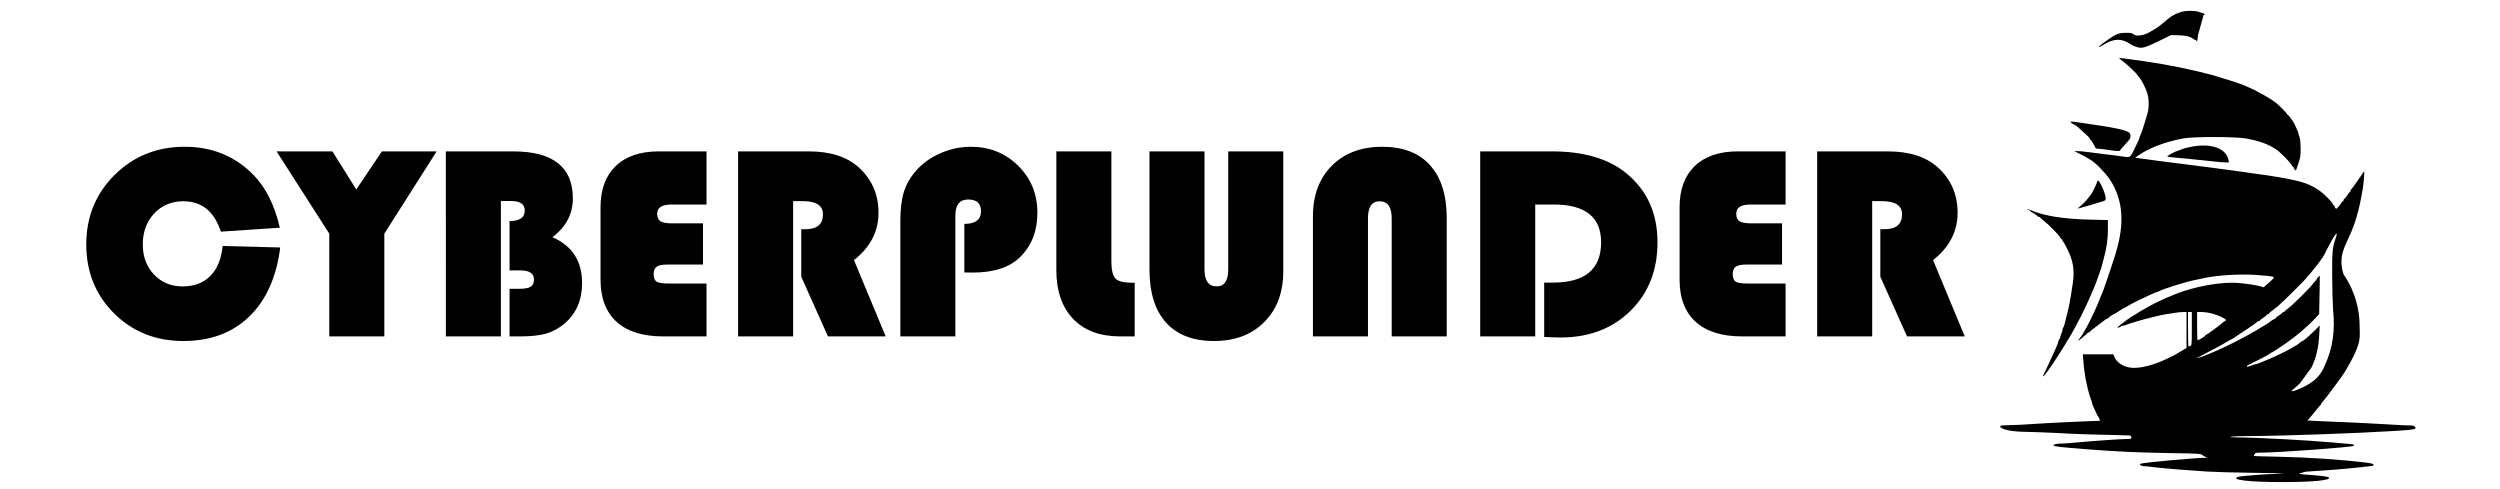 <?xml version="1.0" encoding="UTF-8" standalone="no"?>
<svg
   fill="none"
   height="27"
   viewBox="0 0 138 27"
   width="138"
   version="1.1"
   id="svg3"
   sodipodi:docname="logo-2.svg"
   inkscape:version="1.3 (0e150ed6c4, 2023-07-21)"
   inkscape:export-filename="LOGO2\logo-2.svg"
   inkscape:export-xdpi="96"
   inkscape:export-ydpi="96"
   xmlns:inkscape="http://www.inkscape.org/namespaces/inkscape"
   xmlns:sodipodi="http://sodipodi.sourceforge.net/DTD/sodipodi-0.dtd"
   xmlns="http://www.w3.org/2000/svg"
   xmlns:svg="http://www.w3.org/2000/svg">
  <defs
     id="defs3" />
  <sodipodi:namedview
     id="namedview3"
     pagecolor="#ffffff"
     bordercolor="#666666"
     borderopacity="1.0"
     inkscape:showpageshadow="2"
     inkscape:pageopacity="0.0"
     inkscape:pagecheckerboard="0"
     inkscape:deskcolor="#d1d1d1"
     inkscape:zoom="5.0368548"
     inkscape:cx="91.426102"
     inkscape:cy="10.820244"
     inkscape:window-width="1920"
     inkscape:window-height="1009"
     inkscape:window-x="-8"
     inkscape:window-y="1072"
     inkscape:window-maximized="1"
     inkscape:current-layer="g4" />
  <g
     id="g4"
     transform="matrix(0.745,0,0,0.745,10.551,6.809)">
    <path
       d="m 2.333,9.087 4.268,0.11 q -0.422,3.314 -2.3,5.122 -1.868,1.808 -4.881,1.808 -3.063,0 -5.132,-2.049 -2.059,-2.059 -2.059,-5.102 0,-3.063 2.099,-5.152 2.109,-2.089 5.192,-2.089 3.033,0 5.062,2.049 Q 5.988,5.201 6.571,7.732 L 2.202,8.023 Q 1.469,5.773 -0.58,5.773 q -1.306,0 -2.159,0.904 -0.844,0.904 -0.844,2.3 0,1.346 0.834,2.23 0.834,0.874 2.109,0.874 1.296,0 2.059,-0.773 0.773,-0.773 0.914,-2.22 z M 18.19,2.077 14.314,8.173 V 15.786 H 10.236 V 8.173 L 6.33,2.077 h 4.138 l 1.768,2.822 1.898,-2.822 z m 0.683,0 h 4.981 q 4.429,0 4.429,3.485 0,1.727 -1.516,2.872 2.199,0.954 2.199,3.405 0,1.878 -1.296,2.993 -0.633,0.532 -1.356,0.743 -0.723,0.211 -1.948,0.211 h -0.773 v -3.525 h 0.693 q 0.613,0 0.864,-0.151 0.251,-0.161 0.251,-0.552 0,-0.663 -1.024,-0.663 H 23.594 V 7.239 q 1.125,0 1.125,-0.773 0,-0.713 -1.014,-0.713 H 22.951 V 15.786 h -4.077 z m 19.052,5.333 v 3.053 h -2.661 q -0.542,0 -0.773,0.161 -0.221,0.161 -0.221,0.542 0,0.432 0.231,0.572 0.231,0.131 0.944,0.131 h 2.742 v 3.917 h -3.204 q -2.26,0 -3.455,-1.075 -1.195,-1.085 -1.195,-3.123 V 6.215 q 0,-1.968 1.125,-3.053 1.135,-1.085 3.184,-1.085 h 3.545 v 3.937 h -2.601 q -1.055,0 -1.055,0.683 0,0.402 0.251,0.562 0.251,0.151 0.894,0.151 z M 44.604,5.763 V 15.786 H 40.526 V 2.077 h 5.232 q 2.39,0 3.706,1.185 1.466,1.326 1.466,3.364 0,2.079 -1.818,3.505 l 2.35,5.654 H 47.185 L 45.206,11.367 V 7.842 h 0.321 q 1.286,0 1.286,-1.105 0,-0.974 -1.486,-0.974 z M 57.288,11.046 V 7.45 q 1.235,0 1.235,-0.944 0,-0.864 -0.944,-0.864 -0.954,0 -0.954,1.185 V 15.786 H 52.548 V 7.25 q 0,-1.326 0.261,-2.169 0.271,-0.854 0.914,-1.587 0.723,-0.813 1.808,-1.286 1.085,-0.472 2.24,-0.472 2.089,0 3.505,1.406 1.426,1.406 1.426,3.485 0,2.019 -1.275,3.274 -1.165,1.155 -3.515,1.155 z M 64.107,2.077 h 4.077 v 8.145 q 0,0.954 0.301,1.275 0.311,0.311 1.215,0.311 h 0.211 v 3.977 h -1.085 q -2.23,0 -3.475,-1.296 -1.245,-1.306 -1.245,-3.615 z m 16.812,0 v 8.888 q 0,2.35 -1.406,3.756 -1.396,1.406 -3.726,1.406 -2.32,0 -3.555,-1.366 -1.225,-1.366 -1.225,-3.927 V 2.077 h 4.077 v 8.747 q 0,1.255 0.894,1.255 0.864,0 0.864,-1.255 V 2.077 Z M 83.119,15.786 V 6.888 q 0,-2.34 1.396,-3.746 1.406,-1.406 3.736,-1.406 2.32,0 3.545,1.366 1.235,1.366 1.235,3.927 V 15.786 H 88.954 V 7.029 q 0,-1.255 -0.894,-1.255 -0.864,0 -0.864,1.255 V 15.786 Z M 99.589,6.014 V 15.786 H 95.512 V 2.077 h 5.313 q 3.495,0 5.473,1.587 2.35,1.898 2.35,5.152 0,3.113 -2.009,5.082 -2.009,1.968 -5.172,1.968 -0.372,0 -1.215,-0.04 v -4.027 h 0.653 q 3.565,0 3.565,-2.983 0,-2.802 -3.505,-2.802 z m 18.288,1.396 v 3.053 h -2.661 q -0.542,0 -0.773,0.161 -0.221,0.161 -0.221,0.542 0,0.432 0.231,0.572 0.231,0.131 0.944,0.131 h 2.742 v 3.917 h -3.204 q -2.26,0 -3.455,-1.075 -1.195,-1.085 -1.195,-3.123 V 6.215 q 0,-1.968 1.125,-3.053 1.135,-1.085 3.184,-1.085 h 3.545 v 3.937 h -2.601 q -1.055,0 -1.055,0.683 0,0.402 0.251,0.562 0.251,0.151 0.894,0.151 z m 6.679,-1.647 V 15.786 h -4.077 V 2.077 h 5.232 q 2.39,0 3.706,1.185 1.466,1.326 1.466,3.364 0,2.079 -1.818,3.505 l 2.35,5.654 h -4.278 l -1.978,-4.419 V 7.842 H 125.48 q 1.286,0 1.286,-1.105 0,-0.974 -1.486,-0.974 z"
       id="text1-2-5"
       style="font-size:20.568px;line-height:1.25;font-family:'Bauhaus 93';-inkscape-font-specification:'Bauhaus 93, Normal';font-variant-ligatures:none;fill:#000000;fill-opacity:1"
       aria-label="CYBERPLUNDER" />
    <g
       id="g24"
       transform="matrix(0.056,0,0,0.056,107.245,-33.396)"
       style="fill:#000000;fill-opacity:1">
      <path
         d="m 718.5,448.8 c -7.8,2.3 -13.2,5.2 -19.2,10.3 -2.6,2.2 -6.1,5.2 -7.7,6.5 -2.414,2.092 -7.513,5.827 -17.4,11.1 -7.5,3.9 -16.7,4.7 -19.8,1.5 -1.4,-1.3 -3.4,-1.7 -9.8,-1.6 -9.2,0.1 -12.1,1.2 -23.1,8.7 -12.4,8.4 -17.4,13.9 -6.5,7.2 12.2,-7.6 21.7,-8.7 31.5,-3.5 3.3,1.8 6.5,3.6 7.1,4.1 0.6,0.5 3.3,1.6 6,2.4 6.6,2 10.4,0.9 29.4,-8.3 l 15.5,-7.6 9.8,0.2 c 9.6,0.2 16.2,1.8 19.8,4.9 0.8,0.7 2.1,1.3 2.7,1.3 0.7,0 1.2,0.5 1.2,1.1 0,0.5 0.4,0.8 0.9,0.5 0.4,-0.3 1,-3.9 1.3,-8 l 7.4,-26.6 c 2.5,0 1.5,-1.9 -1.3,-2.6 -1.6,-0.3 -3.9,-1 -5.3,-1.6 -4.6,-1.8 -16.1,-1.8 -22.5,0 z"
         id="path1"
         style="fill:#000000;stroke:none;fill-opacity:1"
         sodipodi:nodetypes="cccccccccscccccsscccccc" />
      <path
         d="m 637.7,511.8 c 1.2,0.9 3.6,2.8 5.4,4.2 4,3 16.9,15.5 16.9,16.3 0,0.3 1,1.7 2.3,3 3.1,3.5 8.6,14.1 10.8,21.2 2.3,7.4 2.5,19.3 0.3,26.6 -3.9,13.7 -8.8,28.5 -9.6,29.4 -0.4,0.5 -0.8,1.5 -0.8,2.3 0,0.8 -2.7,7 -6.1,13.8 -6.7,13.9 -5.7,13.2 -17.3,11.5 -3.3,-0.6 -12.4,-1.7 -20.1,-2.6 -7.7,-0.9 -18.7,-2.3 -24.5,-3.1 -5.8,-0.8 -12.3,-1.4 -14.5,-1.3 h -4 l 7,3.5 c 3.9,1.9 8.4,4.3 10,5.4 1.7,1.1 3.7,2.3 4.5,2.7 5.3,2.5 19.5,16.9 25.4,25.7 16.2,24.3 19.7,53.1 10.5,88.5 -1,4.1 -2.3,8.8 -2.9,10.5 -0.6,1.7 -3.2,9.8 -5.9,18.1 -6,18.1 -10.8,32 -12,34.3 -0.5,0.9 -1.7,3.7 -2.6,6.2 -0.9,2.5 -2.3,5.8 -3,7.5 -0.8,1.6 -2.6,5.7 -4,9 -3.7,8.3 -10.3,21.4 -12.6,25 -1,1.6 -2.2,3.7 -2.6,4.5 -0.3,0.8 -1.8,3.1 -3.3,5 -4.8,6.3 -4.4,6.4 2.1,1 3.5,-2.9 6.6,-5.7 6.7,-6.1 0.2,-0.5 1,-0.9 1.7,-0.9 0.7,0 1.5,-0.4 1.7,-1 0.2,-0.5 4.6,-4.1 9.8,-7.9 5.2,-3.9 10,-7.5 10.7,-8.1 0.7,-0.5 1.6,-1 2.2,-1 0.5,0 1.1,-0.3 1.3,-0.8 0.4,-0.8 6.5,-5.2 7.3,-5.2 0.3,0 2.4,-1.2 4.8,-2.7 6.2,-4.1 7.1,-4.6 12.4,-7.3 2.6,-1.4 5,-2.8 5.3,-3.1 0.5,-0.6 15.4,-7.9 28.3,-13.8 3.7,-1.7 7.3,-3.1 8,-3.1 0.7,0 1.7,-0.4 2.2,-0.9 2.2,-1.9 35.2,-12.3 45,-14.1 2.2,-0.4 6,-1.2 8.5,-1.8 19.5,-4.8 50.9,-6.9 75.3,-5.2 10,0.7 19.3,1.7 20.6,2.2 2.8,1 2.4,1.6 -6.1,9 l -5.9,5.1 -4.2,-1.3 c -6,-1.8 -19.6,-3.8 -31.2,-4.6 -17.9,-1.2 -47,3.3 -69.5,10.7 -16.2,5.3 -37.7,14.9 -49,21.8 -1.9,1.1 -4.2,2.4 -5,2.8 -0.8,0.3 -3.3,1.8 -5.5,3.2 -5.8,3.7 -7.8,4.9 -9.5,5.8 -0.8,0.4 -1.9,1.1 -2.5,1.5 -0.5,0.5 -4.8,3.6 -9.5,7 -4.6,3.4 -7.9,6.3 -7.2,6.6 0.6,0.2 2.2,-0.4 3.4,-1.2 1.2,-0.9 3,-1.6 4,-1.6 0.9,0 3.2,-0.6 5,-1.4 4.4,-1.8 18.8,-6.1 30.3,-8.9 3.3,-0.8 8.3,-2.1 11,-2.7 2.8,-0.7 7.5,-1.6 10.5,-2.1 3,-0.4 8.2,-1.2 11.5,-1.8 3.3,-0.6 8.1,-1.1 10.8,-1.1 h 4.7 v 23.8 23.7 l -4.7,2.9 c -26.2,16.1 -51.8,24.8 -68.3,23.3 -10.3,-0.9 -19.2,-6.6 -22.5,-14.5 l -1.4,-3.2 h -20.2 -20.1 l 0.6,7.7 c 0.3,4.3 0.7,8.7 0.9,9.8 0.2,1.1 0.7,4.7 1.1,8 1,9 5.7,28.5 8.2,34.3 0.8,1.8 1.4,3.9 1.4,4.7 0,0.7 0.7,2.6 1.5,4.2 0.8,1.5 2.4,5 3.6,7.8 1.2,2.7 2.4,5.2 2.8,5.5 0.4,0.3 1.2,1.7 1.8,3.2 1.2,2.6 1.1,2.8 -1,2.8 -5.7,-0.1 -73.8,3.1 -86.2,4.1 -13.9,1 -19.2,1.2 -35.6,1.7 -8.5,0.2 -8.6,0.2 -8.2,2.6 9.636,7.422 36.445,5.681 49.9,6.6 14.3,0.5 33.8,1.4 43.4,2 9.6,0.5 31.2,1.2 47.9,1.5 16.7,0.3 30.8,0.8 31.3,1.1 0.4,0.3 0.8,1.4 0.8,2.5 0,1.7 -0.7,1.9 -6.2,1.9 -7.5,0 -42.8,2.4 -65.3,4.5 -8.8,0.9 -18.1,1.5 -20.6,1.5 -6.4,0 -10.9,1 -10.9,2.5 0,1.3 8.6,2.3 43,5 41.5,3.2 70,4.5 110,5.1 37.5,0.6 41.7,0.8 43.5,2.4 1.1,1 3.4,2.2 5,2.8 2.9,1 2.9,1 -1.5,1.1 -15.9,0.3 -80.5,6.2 -84.8,7.8 -2.4,1 0.9,3.3 4.7,3.3 2,0 8.8,0.7 15.1,1.5 12,1.5 39,3.7 69,5.6 9.6,0.6 36,1.3 58.5,1.6 22.6,0.3 41.2,0.7 41.4,0.9 0.2,0.2 -2.5,0.4 -6,0.4 -11.8,0 -50.4,2.9 -53.6,4 -11.3,4 14.3,7 58.7,7 40.7,0 65,-2.4 61.2,-6.2 -1,-1 -13.1,-2.6 -25.6,-3.3 -6,-0.3 -11.6,-1 -12.5,-1.5 -1.3,-0.8 -1.1,-0.9 1,-1 1.4,0 2.9,-0.4 3.5,-1 0.5,-0.5 6.4,-1.2 12.9,-1.5 14.5,-0.7 43,-3 61.5,-5 7.4,-0.9 14.6,-1.6 16,-1.8 1.5,-0.1 2.5,-0.8 2.5,-1.7 0,-1.1 -2.3,-1.8 -9.5,-2.7 -31.3,-4 -77.2,-7.1 -117.5,-7.9 -17,-0.3 -31.1,-0.7 -31.3,-0.9 -0.2,-0.2 0.1,-1.3 0.8,-2.4 0.9,-1.9 2,-2.1 9.3,-2.1 21.9,0 120.2,-7.2 122,-9 1.4,-1.3 -0.9,-2.1 -7.1,-2.6 -3.1,-0.3 -12.9,-1.1 -21.7,-1.9 -33.9,-3 -97.4,-6.4 -125.5,-6.6 -8.8,-0.1 -10.6,-0.3 -7.5,-1 2.2,-0.4 11.7,-0.8 21,-0.8 44.8,-0.1 144,-3.6 195.3,-6.8 27.2,-1.7 29.2,-2.2 26.2,-5.8 -0.9,-1 -3.2,-1.5 -7.4,-1.5 -3.3,0 -17.1,-0.6 -30.6,-1.5 -13.5,-0.8 -36.4,-2 -51,-2.6 -14.6,-0.6 -32.5,-1.4 -39.8,-1.7 l -13.3,-0.7 2.8,-3 c 1.5,-1.7 5.3,-6.2 8.3,-10 3,-3.9 5.8,-7.2 6.2,-7.3 0.5,-0.2 0.8,-0.8 0.8,-1.4 0,-0.6 0.6,-1.6 1.4,-2.2 2,-1.6 27.9,-36.4 30.2,-40.6 23.6,-39.292 19.328,-45.043 19.4,-61.9 0,-10.2 -1.8,-22.2 -4.7,-32.1 -1.6,-5.5 -2.3,-7.4 -5.9,-16 -1.7,-4.2 -8.2,-15.9 -9.4,-17 -1.9,-1.7 -4,-11.4 -4,-18.1 0,-9.7 1.9,-16 10.1,-33.5 8.2,-17.5 13.3,-35.1 18,-62.9 1.4,-8.4 2.7,-24.7 1.8,-23.7 -0.4,0.4 -4.1,5.9 -8.4,12.2 -4.3,6.3 -8.2,11.6 -8.7,11.8 -0.4,0.2 -0.8,1 -0.8,1.8 0,0.8 -0.3,1.4 -0.7,1.4 -0.5,0 -2.1,2 -3.6,4.5 -1.6,2.5 -3.3,4.5 -3.8,4.5 -0.5,0 -0.9,0.7 -0.9,1.5 0,0.8 -0.3,1.5 -0.7,1.5 -0.5,0 -1.9,1.6 -3.2,3.5 -4.3,6.3 -5.7,7.5 -6.9,6.3 -0.7,-0.7 -1.2,-1.8 -1.2,-2.5 0,-0.7 -0.4,-1.3 -0.9,-1.3 -0.5,0 -1.3,-0.9 -1.6,-2 -0.8,-2.7 -11.9,-13.8 -17.6,-17.7 -16.7,-11.5 -30.1,-14.9 -94.9,-23.8 -6.3,-0.9 -16,-2.2 -21.5,-3 -5.5,-0.8 -15.6,-2.1 -22.5,-3 -6.9,-0.9 -17.6,-2.3 -23.7,-3.1 -16.5,-2.1 -32.2,-4.1 -45.8,-5.8 -6.6,-0.9 -17.3,-2.3 -23.8,-3.2 l -11.7,-1.6 3.8,-2.7 c 15.2,-10.5 34.3,-17.8 59.7,-22.8 13.1,-2.5 68.4,-2.5 83,0 17.2,3.1 28.3,7 39.5,14.1 5.3,3.4 17.8,15.8 20.5,20.4 1.1,1.8 2.3,3.2 2.7,3.2 0.4,0 0.8,0.6 0.8,1.4 0,0.7 0.6,1.9 1.4,2.5 1,0.9 1.5,0.7 1.9,-0.6 0.3,-1 1.7,-5.2 3.1,-9.3 2.2,-6.3 2.6,-9.2 2.6,-18.5 -0.1,-7 -0.6,-12.5 -1.5,-15 -0.8,-2.2 -1.5,-4.6 -1.5,-5.3 0,-1.2 -6,-14.2 -7,-15.2 -0.3,-0.3 -1.8,-2.4 -3.4,-4.8 -1.6,-2.3 -3.3,-4.2 -3.7,-4.2 -0.5,0 -0.9,-0.4 -0.9,-1 0,-0.9 -7.9,-9 -13.3,-13.7 -7.7,-6.5 -28.5,-18.3 -41.2,-23.2 -1.1,-0.5 -3.6,-1.5 -5.5,-2.3 -3.8,-1.6 -30.5,-10.1 -38.5,-12.3 -26,-7 -59.4,-13.9 -88,-18 -6,-0.8 -15.6,-2.2 -21.3,-3 -5.6,-0.8 -11.3,-1.5 -12.5,-1.5 l -2.2,0.1 z m 285,235.4 c -4.6,13 -5.2,19.1 -5,49.8 0.1,16.2 0.6,36.9 1.2,46 2.775,26.455 -0.055,49.69 -10.638,73.016 -6.099,15.222 -15.218,22.509 -27.762,28.784 -7.7,3.9 -15.4,6.7 -16.2,5.8 -0.4,-0.3 0.4,-1.4 1.8,-2.3 1.3,-0.9 5.3,-4.5 8.9,-7.9 l 15.3,-20.9 c 5.9,-11.8 9.4,-26.1 10.3,-42.9 l 0.7,-12.8 -6.9,6.8 c -7.7,7.7 -15.7,14.4 -17.2,14.4 -0.6,0 -1.2,0.3 -1.4,0.7 -0.3,0.9 -5.5,4.6 -7.8,5.6 -0.8,0.4 -2.8,1.6 -4.5,2.6 -4.7,3 -20,10.5 -30,14.6 -4.9,2 -10.5,4.3 -12.3,5.1 -1.8,0.8 -3.9,1.4 -4.8,1.4 -0.8,0 -2.7,0.6 -4.2,1.4 -1.5,0.7 -4.7,1.7 -7.2,2.1 V 917 c 13.7,-6.7 28.3,-14.3 29,-15.1 0.3,-0.3 1.6,-1.2 3,-1.9 7.3,-3.7 29.7,-19.5 38.4,-27 7.7,-6.6 15.6,-13.9 20.1,-18.9 l 5,-5.4 0.5,-25.1 c 0.3,-13.8 0.4,-25.3 0.3,-25.4 -0.3,-0.6 -4.3,3.8 -4.3,4.7 0,0.5 -0.3,1.1 -0.7,1.3 -0.5,0.1 -2.6,2.5 -4.7,5.3 -5.2,6.6 -26.7,27.7 -32.2,31.7 -2.4,1.7 -4.4,3.5 -4.4,4 0,0.4 -0.7,0.8 -1.5,0.8 -0.8,0 -1.5,0.3 -1.5,0.7 0,0.5 -2,2.1 -4.5,3.6 -2.5,1.6 -4.5,3.3 -4.5,3.8 0,0.5 -0.5,0.9 -1,0.9 -0.9,0 -6.5,3.5 -8,5 -0.6,0.6 -0.1,0.3 -17.5,10.7 -11,6.7 -37.6,20.4 -48,24.8 -1.6,0.7 -4.7,2 -6.7,2.9 -2.1,0.9 -5.3,2.2 -7,3 -1.8,0.7 -4.9,2 -6.8,2.8 -1.9,0.9 -5.1,1.8 -7,2.2 l -3.5,0.6 3,-1.2 c 1.7,-0.6 3.2,-1.4 3.5,-1.7 0.3,-0.3 5,-2.8 10.5,-5.6 5.5,-2.7 14.4,-7.5 19.8,-10.7 5.4,-3.2 10.1,-5.8 10.3,-5.8 0.3,0 1.7,-0.8 3.2,-1.9 1.5,-1 9,-6 16.7,-11.1 7.7,-5.1 14.2,-9.7 14.3,-10.1 0.2,-0.5 1,-0.9 1.8,-0.9 0.8,0 1.4,-0.3 1.4,-0.8 0,-0.4 2,-2 4.5,-3.5 2.5,-1.6 4.5,-3.3 4.5,-3.8 0,-0.5 0.7,-0.9 1.5,-0.9 0.8,0 1.5,-0.4 1.5,-0.8 0,-0.5 1.5,-2 3.4,-3.3 1.8,-1.3 5.5,-4.2 8.2,-6.4 7.3,-6 39.4,-38 39.4,-39.3 0,-0.7 0.4,-1.2 0.8,-1.2 0.4,0 2.4,-2.1 4.4,-4.8 2,-2.6 4.6,-5.8 5.8,-7.2 1.2,-1.4 3.6,-4.5 5.3,-7 1.7,-2.5 3.4,-4.7 3.7,-5 0.4,-0.3 3.4,-6 6.8,-12.8 8.4,-16.7 14.7,-24.9 10.9,-14 z M 732,868 c 0,20.4 -0.1,22 -1.9,22.9 -1,0.6 -2.1,0.7 -2.5,0.4 -0.3,-0.3 -0.6,-10.7 -0.6,-23 V 846 h 2.5 2.5 z m 26.7,-20 c 9,2.4 18.3,6.7 18.3,8.6 0,0.8 -0.5,1.4 -1.1,1.4 -0.7,0 -1.7,0.6 -2.3,1.4 -1.7,2.1 -21.4,16.6 -22.6,16.6 -0.5,0 -1,0.4 -1,0.9 0,1.1 -9.7,7.1 -10.4,6.3 -0.3,-0.3 -0.6,-8.8 -0.6,-18.9 V 846 h 6.3 c 3.4,0 9.4,0.9 13.4,2 z"
         id="path3"
         style="fill:#000000;stroke:none;fill-opacity:1"
         sodipodi:nodetypes="ccsccccsccsscccccccsccscccccccscccscsccccsccccccccccccccccccsccccssccccccccccsccsccscccccccscsscssccccccscccsscsscccscccsccscsccccccccscscccccsccscccssccscsscssscssscccsscccccccccsscccccsscssccscccccccccsccccccccsccccssccccccccccscccssscsssccccccccscsscscsscsssccsscsscccsccscccscsscsscscsc" />
      <path
         d="m 933.1,896.4 c -1.4,1.6 -0.9,4.6 0.7,4.6 0.5,0 1.5,-0.7 2.2,-1.6 1.1,-1.2 1.1,-1.8 -0.2,-3 -1.3,-1.3 -1.6,-1.3 -2.7,0 z"
         id="path4"
         style="fill:#000000;stroke:none;fill-opacity:1" />
      <path
         d="m 919,901.5 c -1,1.2 -1,1.9 -0.2,2.7 1.5,1.5 4.8,-1.4 3.8,-3.1 -1,-1.5 -2.1,-1.4 -3.6,0.4 z"
         id="path5"
         style="fill:#000000;stroke:none;fill-opacity:1" />
      <path
         d="m 572.2,595.3 c 0.7,0.7 2,1.6 2.8,2 3.6,1.8 5.9,3.4 8.7,6.2 1.7,1.7 5.3,5 8.2,7.4 2.8,2.4 5.1,5 5.1,5.8 0,0.7 0.3,1.3 0.8,1.3 0.8,0 3.9,4.9 5.9,9.2 1,2.3 1.8,2.8 5,2.8 2.1,0 7.9,0.7 12.8,1.5 9.9,1.6 15.5,1.9 15.5,0.7 0,-0.4 2.5,-3.3 5.5,-6.5 3,-3.2 6.1,-6.8 7,-8 2,-2.9 1.9,-7 -0.3,-9 -3.4,-3.1 -18,-6.5 -44.2,-10.2 -6.3,-0.9 -15.7,-2.3 -20.8,-3.1 -12,-1.8 -13.8,-1.8 -12,-0.1 z"
         id="path6"
         style="fill:#000000;stroke:none;fill-opacity:1" />
      <path
         d="m 738.5,626.2 c -7.4,0.8 -16.9,3.1 -22.2,5.4 -1.7,0.8 -3.4,1.4 -3.7,1.4 -1.7,0 -13.5,6.4 -13.1,7.1 0.3,0.4 4,1 8.3,1.4 10.5,0.8 34.9,3.3 50.7,5 7.2,0.9 15.2,1.5 17.8,1.5 h 4.9 l -0.7,-3.3 c -3,-13.9 -19.2,-21.1 -42,-18.5 z"
         id="path7"
         style="fill:#000000;stroke:none;fill-opacity:1" />
      <path
         d="m 606.4,674.7 c -0.7,2.6 -6.3,14.2 -7.4,15.3 -0.3,0.3 -1.7,2.1 -3.2,4 -3.5,4.7 -7.6,9 -11.7,12.3 l -3.4,2.8 2.9,-0.6 c 1.6,-0.4 7.2,-2 12.4,-3.5 5.2,-1.6 12.3,-3.7 15.7,-4.7 6,-1.7 6.3,-1.9 6.3,-5 0,-5.8 -7.7,-23.3 -10.3,-23.3 -0.4,0 -1,1.2 -1.3,2.7 z"
         id="path8"
         style="fill:#000000;stroke:none;fill-opacity:1" />
      <path
         d="m 516.3,711.2 c 1.5,0.5 2.7,1.4 2.7,1.9 0,0.5 0.5,0.9 1,0.9 1.2,0 7.3,4.1 7.8,5.2 0.2,0.5 1,0.8 1.7,0.8 0.7,0 1.5,0.3 1.7,0.8 0.2,0.4 2.6,2.5 5.3,4.7 6.2,4.8 19.1,18 21.3,21.7 0.9,1.6 2,2.8 2.4,2.8 0.4,0 0.8,0.7 0.8,1.5 0,0.8 0.3,1.5 0.8,1.5 0.8,0 7,12.1 9.4,18.5 4.4,11.4 5.4,22.6 3.4,36.1 -3.8,25.7 -5.1,32 -9.1,46.9 -0.7,2.7 -1.6,6.5 -2,8.2 -0.4,1.8 -1.1,3.5 -1.6,3.8 -0.5,0.4 -0.9,1.6 -0.9,2.8 0,1.2 -0.7,3.5 -1.5,5.1 -0.8,1.5 -1.5,3.7 -1.5,4.7 0,1 -0.4,2 -0.9,2.3 -0.5,0.3 -1.2,1.8 -1.6,3.3 -0.3,1.6 -1.3,4.4 -2.2,6.3 -0.8,1.9 -2.1,4.8 -2.8,6.5 -2.9,6.5 -14.4,31.3 -15.2,32.7 -0.2,0.5 0,0.8 0.5,0.8 0.8,0 12.1,-15.7 15.7,-21.8 0.6,-0.9 3.5,-5.5 6.6,-10.2 3.1,-4.7 5.9,-9.2 6.3,-10 1.1,-2.3 3.1,-5.6 4.3,-7.1 0.5,-0.8 2.5,-4.1 4.4,-7.4 1.8,-3.3 4.3,-7.8 5.5,-10 9.9,-17.8 23.4,-47.4 28.6,-62.5 1.6,-4.7 3.3,-9.4 3.7,-10.5 0.5,-1.1 1.1,-2.9 1.4,-4 0.3,-1.1 1.4,-5.5 2.6,-9.8 4.3,-15.6 6.1,-27.8 6.1,-40.8 v -12.6 l -25,-0.6 c -33.8,-0.8 -59.2,-4.9 -76.2,-12.1 -2.1,-0.9 -4.3,-1.6 -5,-1.5 -0.7,0 -0.1,0.5 1.5,1.1 z"
         id="path9"
         style="fill:#000000;stroke:none;fill-opacity:1" />
    </g>
  </g>
</svg>
